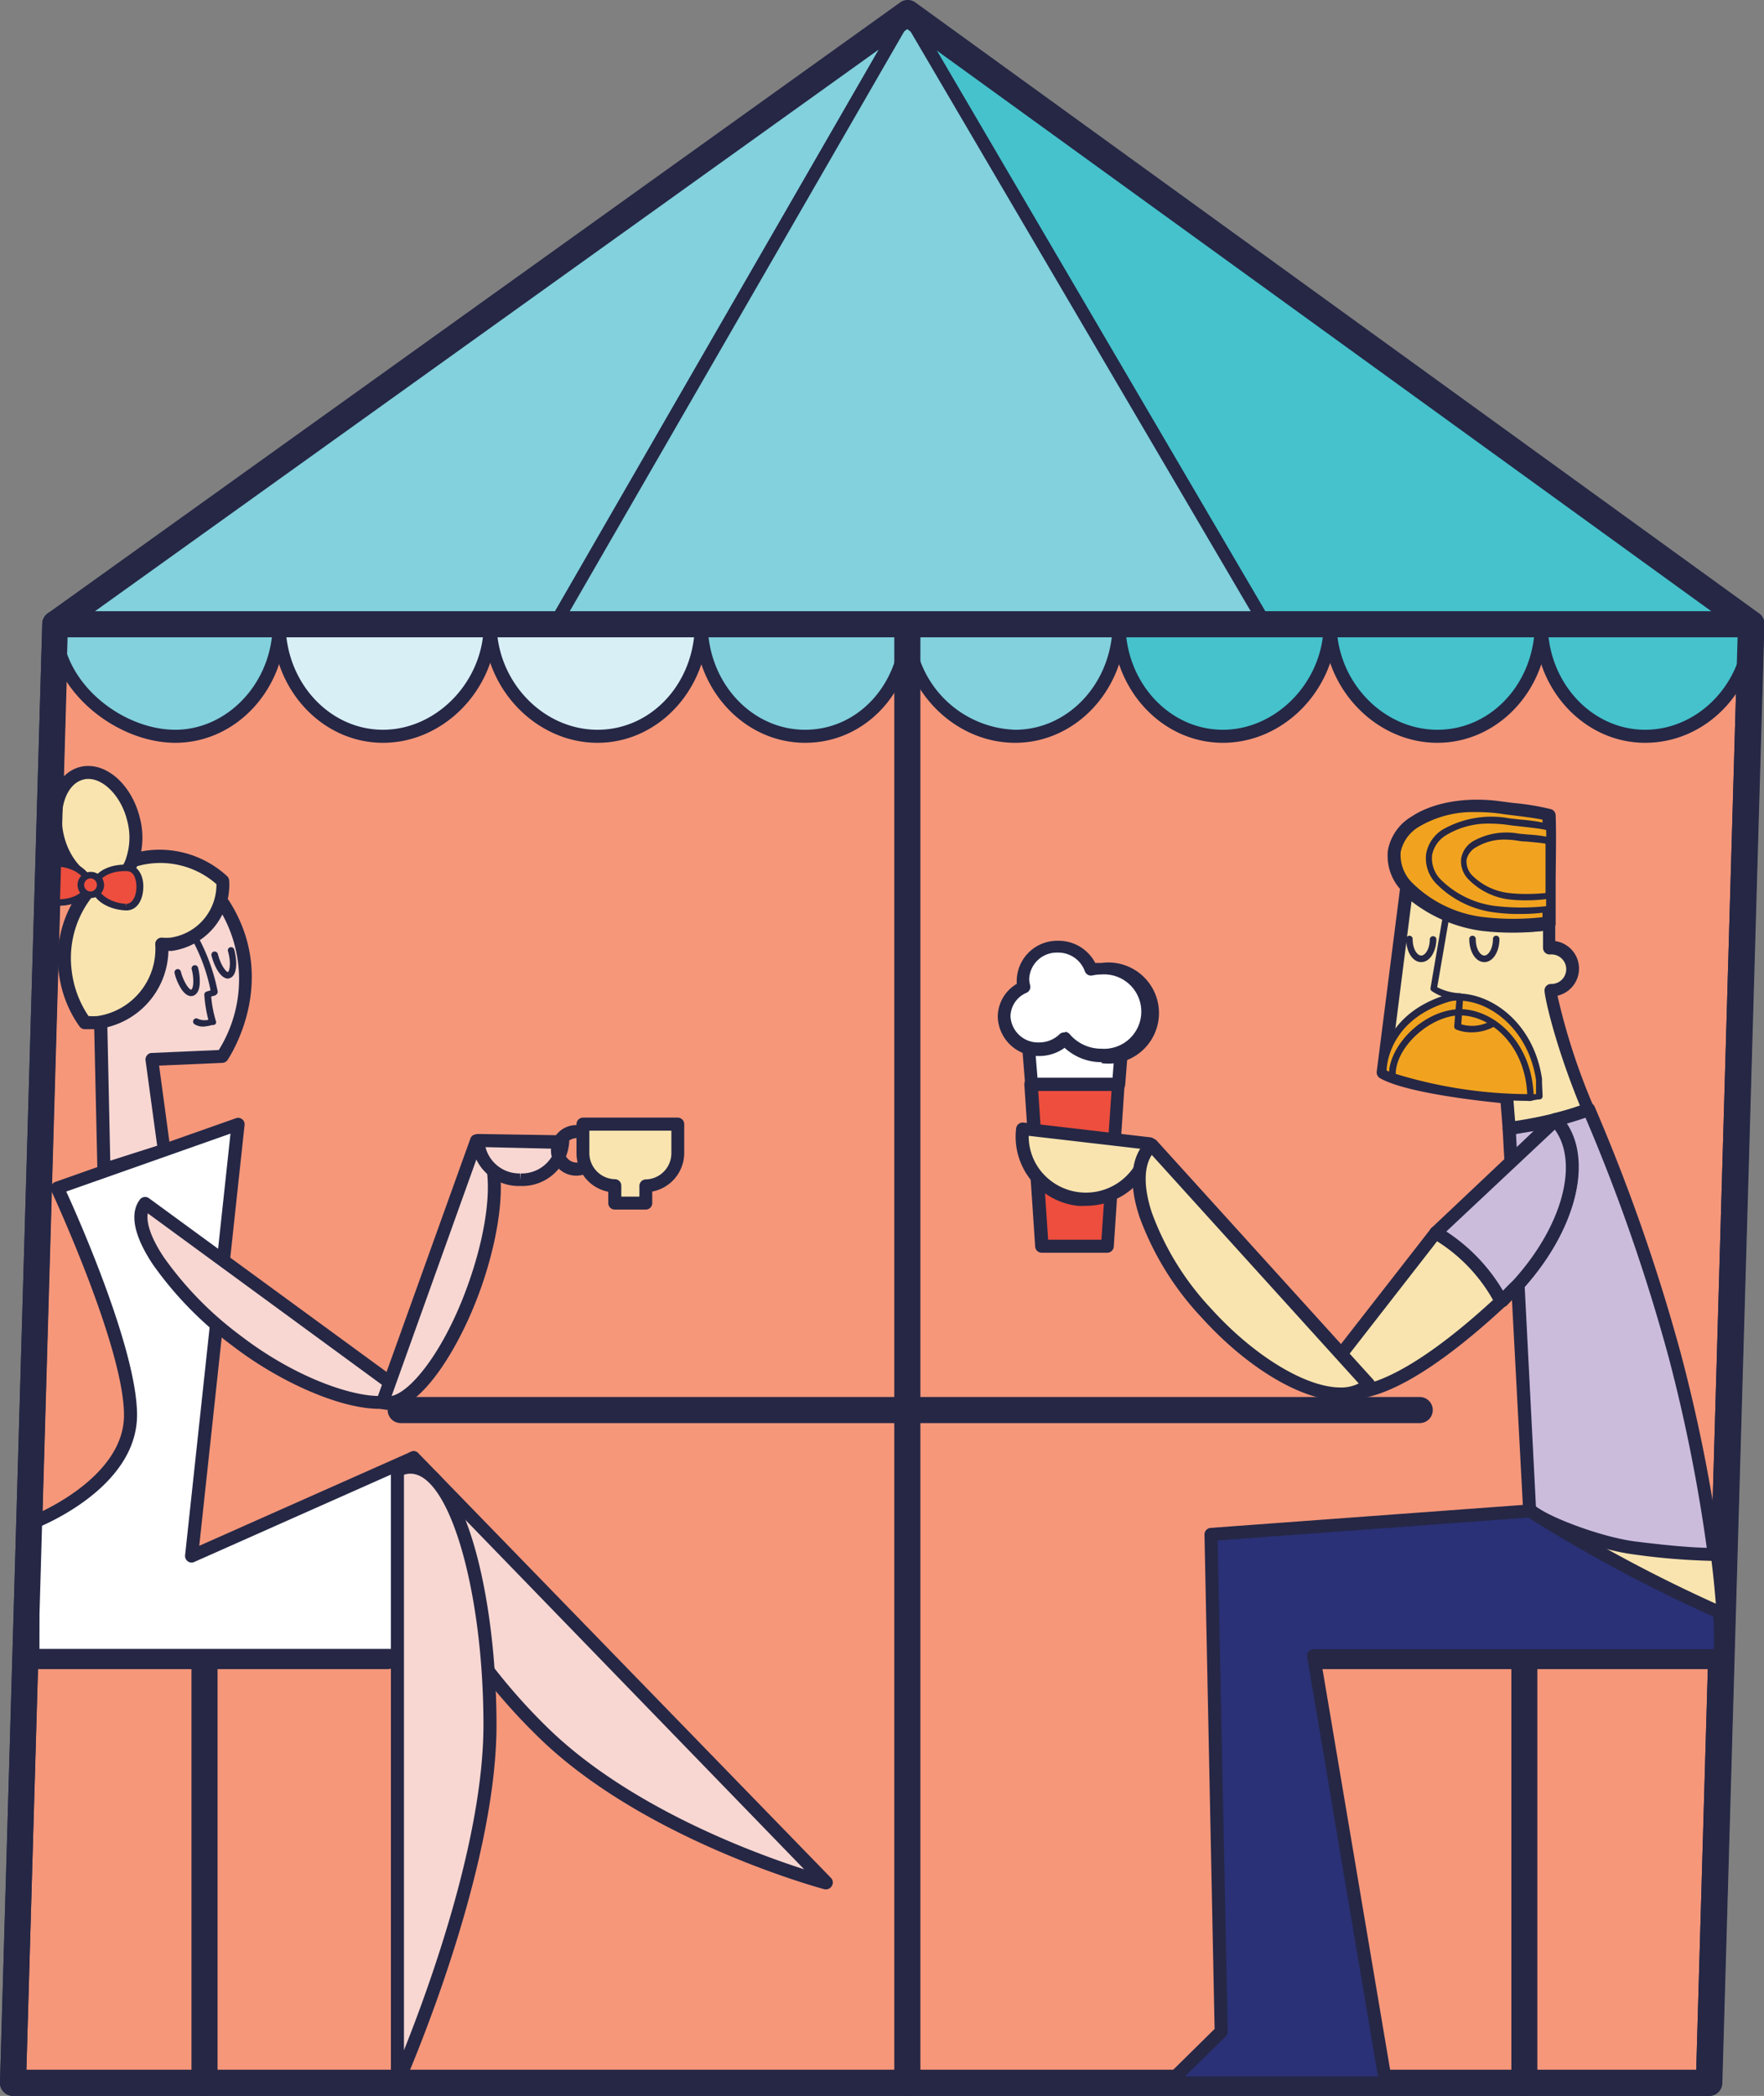 <?xml version="1.0" encoding="UTF-8"?> <svg xmlns="http://www.w3.org/2000/svg" viewBox="0 0 174.41 207.19"><rect x="0" y="0" width="174.41" height="207.19" fill="#808080" stroke="none"/> <defs> <style>.cls-1{fill:#f6977a;}.cls-2{fill:#252745;}.cls-3{fill:#45c2cc;}.cls-4{fill:#82d1dd;}.cls-5{fill:#d8eff6;}.cls-6{fill:#f8d7d2;}.cls-7{fill:#fff;}.cls-8{fill:#f9e4af;}.cls-9{fill:#ed4e3d;}.cls-10{fill:#ccbcdc;}.cls-11{fill:#f1a31f;}.cls-12{fill:#2a3176;}</style> </defs> <g id="Слой_2" data-name="Слой 2"> <g id="Layer_1" data-name="Layer 1"> <polygon class="cls-1" points="5.47 61.68 1.29 205.9 168.97 205.9 173.13 61.68 5.47 61.68"></polygon> <path class="cls-2" d="M169,207.19H1.29a1.27,1.27,0,0,1-.92-.39,1.27,1.27,0,0,1-.37-.94L4.18,61.64a1.29,1.29,0,0,1,1.29-1.25H173.13a1.29,1.29,0,0,1,.92.39,1.3,1.3,0,0,1,.36.94l-4.16,144.22A1.29,1.29,0,0,1,169,207.19ZM2.61,204.61h165.1L171.8,63H6.72Z"></path> <polygon class="cls-3" points="89.71 1.29 125.08 61.68 173.13 61.68 89.71 1.29"></polygon> <path class="cls-2" d="M173.13,62.32h-48a.65.65,0,0,1-.56-.32L89.15,1.61a.64.64,0,0,1,.94-.84L173.5,61.16a.64.64,0,0,1-.37,1.16ZM125.44,61h45.7L91.81,3.61Z"></path> <polygon class="cls-4" points="5.47 61.68 54.91 61.68 89.71 1.29 5.47 61.68"></polygon> <path class="cls-2" d="M54.91,62.32H5.47a.66.66,0,0,1-.62-.44.67.67,0,0,1,.24-.73L89.33.76a.66.66,0,0,1,.81.05.65.65,0,0,1,.13.8L55.47,62A.63.63,0,0,1,54.91,62.32ZM7.47,61H54.54L87.66,3.55Z"></path> <polygon class="cls-4" points="54.91 61.68 125.08 61.68 89.71 1.29 54.91 61.68"></polygon> <path class="cls-2" d="M125.08,62.32H54.91a.62.62,0,0,1-.55-.32.61.61,0,0,1,0-.64L89.15,1a.54.54,0,0,1,.56-.33.62.62,0,0,1,.55.32l35.37,60.39a.63.63,0,0,1,0,.65A.62.62,0,0,1,125.08,62.32ZM56,61H124L89.71,2.57Z"></path> <path class="cls-4" d="M5.47,61.68c0,.15,0-.16,0,0,0,6,6.06,11.11,11.86,11.11S27.6,67.71,27.6,61.68H5.47Z"></path> <path class="cls-2" d="M17.33,73.43c-5.77,0-12.47-5.1-12.51-11.69a.78.78,0,0,1,.09-.43A.65.65,0,0,1,5.69,61H27.38a.61.61,0,0,1,.72.25.64.64,0,0,1,.14.36s0,0,0,.07,0,0,0,.07C28.19,68.21,23.32,73.43,17.33,73.43ZM6.13,62.32c.42,5.58,6.2,9.82,11.2,9.82s9.3-4.35,9.61-9.82Z"></path> <path class="cls-5" d="M27.6,61.68c0,.15,0-.16,0,0,0,6,4.47,11.11,10.27,11.11s10.6-5.08,10.6-11.11c0-.16,0,.15,0,0Z"></path> <path class="cls-2" d="M37.87,73.43c-6,0-10.89-5.24-10.92-11.69a.88.88,0,0,1,.09-.43.65.65,0,0,1,.78-.28H48.26a.62.62,0,0,1,.72.25.63.63,0,0,1,.13.36.17.17,0,0,1,0,.07.2.2,0,0,1,0,.07C49.06,68.1,43.93,73.43,37.87,73.43ZM28.26,62.32c.31,5.47,4.5,9.82,9.61,9.82s9.61-4.43,9.94-9.82Z"></path> <path class="cls-5" d="M48.47,61.68c0,.15,0-.16,0,0,0,6,4.81,11.11,10.6,11.11s10.27-5.08,10.27-11.11c0-.16,0,.15,0,0Z"></path> <path class="cls-2" d="M59.08,73.43c-6.08,0-11.22-5.35-11.25-11.69a.87.87,0,0,1,.08-.43.65.65,0,0,1,.78-.28H69.13a.62.62,0,0,1,.72.25.64.64,0,0,1,.14.36v.14C69.94,68.21,65.06,73.43,59.08,73.43ZM49.13,62.32c.33,5.39,4.75,9.82,9.95,9.82s9.3-4.35,9.6-9.82Z"></path> <path class="cls-4" d="M69.34,61.68h0c0,6,4.48,11.11,10.27,11.11s10.1-5.08,10.1-11.11H69.34Z"></path> <path class="cls-2" d="M79.61,73.43c-6,0-10.88-5.24-10.91-11.69a.78.78,0,0,1,.09-.43.65.65,0,0,1,.78-.28H89.49a.61.61,0,0,1,.72.25.64.64,0,0,1,.14.36v.14C90.31,68.32,85.61,73.43,79.61,73.43ZM70,62.32c.3,5.47,4.49,9.82,9.6,9.82s9.15-4.26,9.44-9.82Z"></path> <path class="cls-4" d="M89.71,61.68c0,.15,0-.16,0,0,0,6,4.87,11.11,10.66,11.11s10.27-5.08,10.27-11.11c0-.16,0,.15,0,0Z"></path> <path class="cls-2" d="M100.37,73.43c-6.11,0-11.27-5.35-11.31-11.69a.88.88,0,0,1,.09-.43.65.65,0,0,1,.78-.28h20.5a.62.62,0,0,1,.72.25.64.64,0,0,1,.14.36v.14C111.24,68.21,106.36,73.43,100.37,73.43Zm-10-11.11a10.37,10.37,0,0,0,10,9.82c5.11,0,9.3-4.35,9.61-9.82Z"></path> <path class="cls-3" d="M110.64,61.68h0c0,6,4.48,11.11,10.27,11.11s10.61-5.08,10.61-11.11H110.64Z"></path> <path class="cls-2" d="M120.91,73.43c-6,0-10.88-5.24-10.91-11.69a.87.87,0,0,1,.08-.43.67.67,0,0,1,.79-.28H131.3a.62.62,0,0,1,.72.25.64.64,0,0,1,.14.36v.14C132.11,68.1,127,73.43,120.91,73.43ZM111.3,62.32c.31,5.47,4.5,9.82,9.61,9.82s9.61-4.43,9.94-9.82Z"></path> <path class="cls-3" d="M131.52,61.68c0,.15,0-.16,0,0,0,6,4.8,11.11,10.6,11.11s10.27-5.08,10.27-11.11H131.52Z"></path> <path class="cls-2" d="M142.12,73.43c-6.08,0-11.22-5.35-11.25-11.69a.78.78,0,0,1,.09-.43.65.65,0,0,1,.78-.28h20.43a.61.61,0,0,1,.72.25.64.64,0,0,1,.14.36v.14C153,68.21,148.11,73.43,142.12,73.43Zm-9.94-11.11c.33,5.39,4.75,9.82,9.94,9.82s9.3-4.35,9.61-9.82Z"></path> <path class="cls-3" d="M152.39,61.68c0,.15,0-.16,0,0,0,6,4.47,11.11,10.27,11.11s10.47-5.08,10.47-11.11H152.39Z"></path> <path class="cls-2" d="M162.66,73.43c-6,0-10.89-5.24-10.92-11.69a.78.78,0,0,1,.09-.43.65.65,0,0,1,.78-.28h20.3a.62.62,0,0,1,.72.25.64.64,0,0,1,.14.36v.14C173.72,68.21,168.75,73.43,162.66,73.43Zm-9.61-11.11c.31,5.47,4.5,9.82,9.61,9.82s9.49-4.35,9.8-9.82Z"></path> <path class="cls-2" d="M38.3,165H2.81a1.29,1.29,0,0,1,0-2.58H38.3a1.29,1.29,0,1,1,0,2.58Z"></path> <path class="cls-2" d="M20.22,207.19a1.29,1.29,0,0,1-1.29-1.29V163.67a1.29,1.29,0,0,1,2.58,0V205.9A1.29,1.29,0,0,1,20.22,207.19Z"></path> <path class="cls-6" d="M9.67,87.71l.61,27.91,6-1.91-1.22-9,7-.3s5-7.25.21-14.93C19.93,85.88,9.67,87.71,9.67,87.71Z"></path> <path class="cls-2" d="M10.28,116.26a.66.66,0,0,1-.38-.12.68.68,0,0,1-.27-.51L9,87.72a.65.65,0,0,1,.53-.65,35.25,35.25,0,0,1,5.56-.47c4,0,6.56.86,7.63,2.56,5,8-.18,15.56-.23,15.64a.67.67,0,0,1-.5.27l-6.26.27,1.12,8.28a.63.63,0,0,1-.44.7l-6,1.91A.63.63,0,0,1,10.28,116.26Zm.05-28,.57,26.48,4.64-1.48-1.15-8.44a.64.64,0,0,1,.15-.5.59.59,0,0,1,.46-.23l6.63-.29a13.21,13.21,0,0,0,0-14c-.81-1.28-3.07-2-6.54-2A34.62,34.62,0,0,0,10.33,88.26Z"></path> <path class="cls-7" d="M5.67,117.42l17.86-6.3-4.6,42.7,21.71-9.64v19.49H3.26V150.5s9.64-3.7,9.64-10.63S5.67,117.42,5.67,117.42Z"></path> <path class="cls-2" d="M40.64,164.32H3.26a.65.65,0,0,1-.65-.65V150.5a.66.66,0,0,1,.41-.6c.1,0,9.24-3.63,9.24-10,0-6.72-7.11-22-7.18-22.18a.67.67,0,0,1,0-.52.64.64,0,0,1,.38-.36l17.87-6.3a.64.64,0,0,1,.85.68l-4.48,41.59,20.69-9.19a.63.63,0,0,1,.61,0,.65.65,0,0,1,.29.54v19.49A.65.65,0,0,1,40.64,164.32ZM3.9,163H40V145.17l-20.8,9.24a.64.64,0,0,1-.64-.07.66.66,0,0,1-.26-.59l4.49-41.69L6.55,117.79c1.38,3,7,15.81,7,22.08,0,6.52-7.73,10.24-9.65,11.07Z"></path> <path class="cls-6" d="M53.39,171c10.48,10.48,28.31,15.18,28.31,15.18l-40.81-42C37.32,147.66,42.91,160.47,53.39,171Z"></path> <path class="cls-2" d="M81.7,186.77l-.16,0c-.19-.05-18.12-4.86-28.6-15.34A58.84,58.84,0,0,1,41.29,155.2c-2.51-5.5-2.81-9.61-.85-11.57a.72.72,0,0,1,.46-.19.61.61,0,0,1,.45.2l40.81,42a.65.65,0,0,1,.1.77A.66.66,0,0,1,81.7,186.77ZM41,145.07c-1,1.76-.47,5.25,1.51,9.59A57.54,57.54,0,0,0,53.85,170.5c8,8,20.49,12.63,25.66,14.29Z"></path> <path class="cls-6" d="M48.45,170.53c0-14.82-4.1-27.74-9.16-25.17V205.9S48.45,185.35,48.45,170.53Z"></path> <path class="cls-2" d="M39.29,206.55l-.13,0a.63.63,0,0,1-.51-.63V145.36a.65.65,0,0,1,.35-.57,3.4,3.4,0,0,1,1.58-.4c5.33,0,8.51,13.29,8.51,26.14,0,14.78-9.11,35.43-9.21,35.63A.63.63,0,0,1,39.29,206.55Zm.65-60.76v56.89c2.48-6.21,7.86-20.94,7.86-32.15,0-13.24-3.37-24.85-7.22-24.85A1.84,1.84,0,0,0,39.94,145.79Z"></path> <path class="cls-6" d="M23.35,132.51C30.09,137.7,38.27,140,40,137.74L14.35,119C12.58,121.25,16.61,127.32,23.35,132.51Z"></path> <path class="cls-2" d="M37.49,139.27h0c-3.78,0-9.75-2.57-14.53-6.25a35.52,35.52,0,0,1-7.83-8c-1.9-2.85-2.34-5.08-1.29-6.45a.65.65,0,0,1,.89-.12l25.69,18.78a.65.65,0,0,1,.26.43.67.67,0,0,1-.13.49A3.67,3.67,0,0,1,37.49,139.27ZM14.61,119.94c-.17,1,.38,2.54,1.59,4.35A34.37,34.37,0,0,0,23.74,132c5.34,4.11,10.87,6,13.75,6a4,4,0,0,0,1.47-.23Z"></path> <path class="cls-6" d="M46.88,127.28c2.56-7.14,2.67-13.64.23-14.51l-9.29,25.86C40.26,139.5,44.31,134.42,46.88,127.28Z"></path> <path class="cls-2" d="M38.4,139.37h0a2.35,2.35,0,0,1-.79-.14.64.64,0,0,1-.39-.82l9.29-25.86a.59.59,0,0,1,.33-.36.64.64,0,0,1,.49,0c3.26,1.17,2.51,8.78.15,15.34C45.37,133.4,41.57,139.37,38.4,139.37Zm9-25.59L38.72,138c1.94-.42,5.24-4.53,7.55-11S48.7,115.33,47.43,113.78Z"></path> <path class="cls-6" d="M51.4,116.6a4,4,0,0,0,4.24-3.72l-8.36-.14A4,4,0,0,0,51.4,116.6Z"></path> <path class="cls-2" d="M51.47,117.24h-.08a4.65,4.65,0,0,1-4.76-4.51.65.65,0,0,1,.66-.63l8.36.13a.69.69,0,0,1,.45.2.65.65,0,0,1,.18.46A4.65,4.65,0,0,1,51.47,117.24ZM48,113.4A3.46,3.46,0,0,0,51.41,116l.06.65V116a3.48,3.48,0,0,0,3.44-2.44Z"></path> <path class="cls-8" d="M57.63,111.15V114a3.21,3.21,0,0,0,3.15,3.21v1.7h3.09v-1.7A3.21,3.21,0,0,0,67,114v-2.87Z"></path> <path class="cls-2" d="M63.87,119.57H60.78a.64.64,0,0,1-.64-.64v-1.12A3.89,3.89,0,0,1,57,114v-2.87a.65.65,0,0,1,.65-.65H67a.65.65,0,0,1,.65.65V114a3.89,3.89,0,0,1-3.16,3.79v1.12A.64.64,0,0,1,63.87,119.57Zm-2.44-1.28h1.79v-1.06a.64.64,0,0,1,.63-.64A2.59,2.59,0,0,0,66.38,114v-2.23H58.27V114a2.59,2.59,0,0,0,2.53,2.57.64.64,0,0,1,.63.64Z"></path> <path class="cls-2" d="M57,116.22a2.5,2.5,0,0,1-.05-5,.65.65,0,0,1,.66.64.65.65,0,0,1-.64.65,1.22,1.22,0,0,0-1.18,1.21,1.24,1.24,0,0,0,1.44,1.19.64.64,0,0,1,.75.51.63.63,0,0,1-.51.75A2.5,2.5,0,0,1,57,116.22Z"></path> <path class="cls-2" d="M18.9,98.47c-.25,0-.58-.14-.94-.65a5.17,5.17,0,0,1-.7-1.62.33.33,0,0,1,.23-.39.32.32,0,0,1,.39.23,4.74,4.74,0,0,0,.61,1.41c.22.31.37.4.42.38s.14-.12.19-.53a4.51,4.51,0,0,0-.16-1.53.33.33,0,0,1,.63-.16,5.26,5.26,0,0,1,.17,1.75c-.09.78-.41,1-.67,1.09Z"></path> <path class="cls-2" d="M22.55,96.74c-.72,0-1.34-1.14-1.64-2.27a.33.33,0,0,1,.23-.4.34.34,0,0,1,.4.23c.32,1.27.89,1.83,1,1.79s.36-.8,0-2.06a.31.31,0,0,1,.23-.39.33.33,0,0,1,.39.23c.32,1.22.3,2.64-.5,2.84A.47.47,0,0,1,22.55,96.74Z"></path> <path class="cls-8" d="M14.86,84.7a8.93,8.93,0,0,0-4,1.48,2.06,2.06,0,0,0-.32-.07,3,3,0,0,0-.06.32,10.36,10.36,0,0,0-4,9.5,10.89,10.89,0,0,0,2,5.13,6.67,6.67,0,0,0,1.34,0A7.31,7.31,0,0,0,16,93.31a4.82,4.82,0,0,0,.93,0A6,6,0,0,0,22,87.09,9.22,9.22,0,0,0,14.86,84.7Z"></path> <path class="cls-2" d="M9.09,101.74c-.25,0-.5,0-.75,0a.66.66,0,0,1-.47-.26A11.47,11.47,0,0,1,5.8,96a11.06,11.06,0,0,1,4.06-9.93.76.76,0,0,1,.28-.45.68.68,0,0,1,.53-.14h0a9.64,9.64,0,0,1,4.09-1.43,9.86,9.86,0,0,1,7.68,2.55.65.65,0,0,1,.22.47A6.6,6.6,0,0,1,17,94l-.35,0A7.94,7.94,0,0,1,9.8,101.7,5.74,5.74,0,0,1,9.09,101.74Zm-.34-1.3a5.56,5.56,0,0,0,.91,0,6.72,6.72,0,0,0,5.69-7.09.63.63,0,0,1,.19-.48.64.64,0,0,1,.49-.18,4.49,4.49,0,0,0,.82,0,5.29,5.29,0,0,0,4.55-5.29,8.4,8.4,0,0,0-10.22-.67.62.62,0,0,1-.22.1.53.53,0,0,1-.13.13,9.76,9.76,0,0,0-3.75,8.92A10.12,10.12,0,0,0,8.75,100.44Z"></path> <ellipse class="cls-8" cx="9.45" cy="81.93" rx="3.85" ry="5.62" transform="translate(-19.85 4.84) rotate(-14.23)"></ellipse> <path class="cls-2" d="M10.17,88.1C8,88.1,5.84,86,5.09,83c-.85-3.35.42-6.57,2.82-7.18a3.29,3.29,0,0,1,.82-.1c2.2,0,4.34,2.13,5.08,5.06a7.72,7.72,0,0,1-.14,4.51A4,4,0,0,1,11,88,3.23,3.23,0,0,1,10.17,88.1ZM8.73,77a1.68,1.68,0,0,0-.5.07c-1.69.42-2.55,3-1.89,5.61s2.65,4.46,4.33,4a2.75,2.75,0,0,0,1.8-1.86,6.42,6.42,0,0,0,.09-3.75C12,78.8,10.32,77,8.73,77Z"></path> <path class="cls-9" d="M8.73,87.46c-.07,1.08-1.53,1.86-3.27,1.75s-1.5-4,.23-3.87S8.79,86.39,8.73,87.46Z"></path> <path class="cls-2" d="M5.77,89.54H5.44c-.92-.06-1.53-1-1.49-2.25S4.57,85,5.63,85h.08c2,.11,3.41,1.2,3.34,2.46S7.57,89.54,5.77,89.54Zm-.1-3.88c-.68,0-1.06.85-1.08,1.64s.25,1.55.89,1.59c1.54.1,2.87-.57,2.93-1.44s-1.2-1.7-2.73-1.79Z"></path> <path class="cls-9" d="M9.39,87.5c.06-1.07,1.52-1.85,3.26-1.74s1.51,4-.23,3.87S9.32,88.58,9.39,87.5Z"></path> <path class="cls-2" d="M12.49,90H12.4c-1.94-.11-3.41-1.2-3.33-2.46s1.67-2.17,3.6-2.06c.92.06,1.54,1,1.5,2.26S13.55,90,12.49,90Zm-.15-3.89c-1.42,0-2.58.64-2.63,1.45s1.2,1.7,2.73,1.79l.05.32v-.32c.64,0,1-.85,1-1.64s-.24-1.55-.89-1.59Z"></path> <circle class="cls-9" cx="9" cy="87.48" r="0.97"></circle> <path class="cls-2" d="M9,88.77H8.92A1.29,1.29,0,0,1,9,86.19a1.31,1.31,0,0,1,1.29,1.37A1.29,1.29,0,0,1,9,88.77Zm0-1.94a.66.66,0,0,0-.68.61.65.65,0,0,0,.61.69l0,.32v-.32a.65.65,0,0,0,0-1.3Z"></path> <path class="cls-2" d="M20.16,101.48a1.56,1.56,0,0,1-.93-.23.31.31,0,0,1-.08-.44.32.32,0,0,1,.45-.08,1.64,1.64,0,0,0,1,.08,13.45,13.45,0,0,1-.4-2.46.32.32,0,0,1,.23-.33l.39-.12a17.92,17.92,0,0,0-1.65-4.69.32.32,0,0,1,.56-.32,19,19,0,0,1,1.77,5,.43.43,0,0,1,0,.29.45.45,0,0,1-.29.24l-.33.09a11.86,11.86,0,0,0,.46,2.41.3.3,0,0,1,0,.26.33.33,0,0,1-.21.15l-.16,0A4.4,4.4,0,0,1,20.16,101.48Z"></path> <line class="cls-8" x1="39.62" y1="139.39" x2="140.37" y2="139.39"></line> <path class="cls-2" d="M140.37,140.68H39.62a1.29,1.29,0,0,1,0-2.58H140.37a1.29,1.29,0,0,1,0,2.58Z"></path> <line class="cls-8" x1="89.71" y1="205.9" x2="89.71" y2="62.42"></line> <path class="cls-2" d="M89.71,207.19a1.29,1.29,0,0,1-1.29-1.29V62.42a1.29,1.29,0,0,1,2.58,0V205.9A1.29,1.29,0,0,1,89.71,207.19Z"></path> <path class="cls-2" d="M169,207.19H1.29a1.27,1.27,0,0,1-.92-.39,1.27,1.27,0,0,1-.37-.94L4.18,61.64a1.31,1.31,0,0,1,.53-1L89,.24a1.28,1.28,0,0,1,1.5,0l83.42,60.39a1.24,1.24,0,0,1,.53,1.08l-4.16,144.22A1.29,1.29,0,0,1,169,207.19ZM2.61,204.61h165.1l4.11-142.29L89.7,2.88l-83,59.47Z"></path> <path class="cls-8" d="M153.76,110.69h0a27.46,27.46,0,0,0,3.31-1,54,54,0,0,1-3.73-11.78h.09a2.11,2.11,0,1,0,0-4.22l-.21,0c0-.92,0-1.54,0-1.68s0-.34,0-.8a24.23,24.23,0,0,1-6.5.08,12.62,12.62,0,0,1-7.57-3.65L136.76,106c2.83,1.59,12.21,2.43,12.21,2.43l.24,3.1a43,43,0,0,0,4.55-.85Z"></path> <path class="cls-2" d="M149.21,112.19a.63.63,0,0,1-.4-.14.61.61,0,0,1-.24-.45l-.2-2.56c-2.08-.21-9.38-1-11.93-2.46a.67.67,0,0,1-.32-.65l2.34-18.36a.63.63,0,0,1,.45-.53.65.65,0,0,1,.67.19,12,12,0,0,0,7.18,3.45A25.22,25.22,0,0,0,153,90.6a.6.6,0,0,1,.52.13.65.65,0,0,1,.25.48c0,.47,0,.77,0,.82s0,.48,0,1a2.75,2.75,0,0,1,.22,5.4,63.47,63.47,0,0,0,3.59,11,.62.62,0,0,1,0,.5.63.63,0,0,1-.36.34,26.32,26.32,0,0,1-3.38,1h0a42.42,42.42,0,0,1-4.62.87Zm-11.75-6.54c3.06,1.39,11.48,2.15,11.56,2.16a.65.65,0,0,1,.59.59l.19,2.42c1.21-.18,2.55-.44,3.76-.74l.09,0c.95-.24,1.82-.49,2.57-.76-2.57-6.29-3.56-11-3.51-11.47a.64.64,0,0,1,.66-.58h0a1.46,1.46,0,1,0,.05-2.92l-.14,0a.66.66,0,0,1-.5-.16.69.69,0,0,1-.22-.47c0-.92,0-1.54,0-1.69a.13.13,0,0,0,0,0,27,27,0,0,1-6,0,14.48,14.48,0,0,1-7-2.93Z"></path> <path class="cls-8" d="M169.48,153.66a51.71,51.71,0,0,1-7.81-.63,33.19,33.19,0,0,1-5.43-1.26,67,67,0,0,0,13.8,7.6C170,158.13,169.81,156.2,169.48,153.66Z"></path> <path class="cls-2" d="M170,159.69a.25.25,0,0,1-.12,0A67.36,67.36,0,0,1,156.05,152a.31.31,0,0,1-.1-.4.32.32,0,0,1,.39-.16,34.19,34.19,0,0,0,5.38,1.24,51.35,51.35,0,0,0,7.5.63h.26a.32.32,0,0,1,.32.28c.34,2.64.49,4.57.56,5.73a.31.31,0,0,1-.13.28A.33.33,0,0,1,170,159.69Zm-12-7.07a67.42,67.42,0,0,0,11.67,6.25c-.08-1.12-.22-2.76-.49-4.89a52.24,52.24,0,0,1-7.57-.63A35.44,35.44,0,0,1,158,152.62Z"></path> <path class="cls-8" d="M142,121.85l-11.4,14.62c3.53,3.74,11.5-1.91,17.89-7.84A17,17,0,0,0,142,121.85Z"></path> <path class="cls-2" d="M133.51,138.32h0a4.54,4.54,0,0,1-3.43-1.4.65.65,0,0,1,0-.84l11.4-14.63a.65.65,0,0,1,.83-.16,17.71,17.71,0,0,1,6.74,7,.63.63,0,0,1-.14.76C144.35,133.31,138,138.32,133.51,138.32Zm-2.08-1.92a3.36,3.36,0,0,0,2.08.63h0c3.12,0,8.12-3,14.12-8.53a16.32,16.32,0,0,0-5.53-5.81Z"></path> <path class="cls-6" d="M153.76,110.7h0Z"></path> <path class="cls-2" d="M153.77,111a.32.32,0,0,1-.29-.16.33.33,0,0,1,.06-.4h0a.32.32,0,0,1,.44,0,.31.31,0,0,1,.09.3.34.34,0,0,1-.21.24Z"></path> <path class="cls-10" d="M169.48,153.66a159.59,159.59,0,0,0-3.89-19.58,188.62,188.62,0,0,0-8.51-24.41,27.46,27.46,0,0,1-3.31,1c3.27,3.47,1.57,10.49-3.71,16.3l1.17,22.24c1.4,1.32,7,3.37,10.44,3.8A65.23,65.23,0,0,0,169.48,153.66Z"></path> <path class="cls-2" d="M169.3,154.3a65.91,65.91,0,0,1-7.71-.63c-3.54-.44-9.29-2.56-10.8-4a.62.62,0,0,1-.2-.44L149.41,127a.68.68,0,0,1,.17-.47c5.11-5.62,6.71-12.25,3.72-15.42a.64.64,0,0,1-.15-.62.62.62,0,0,1,.46-.44,25.6,25.6,0,0,0,3.23-1,.65.65,0,0,1,.83.36,183.89,183.89,0,0,1,8.54,24.49,160.21,160.21,0,0,1,3.91,19.66.64.64,0,0,1-.63.72Zm-17.44-5.38c1.5,1.15,6.59,3.06,9.89,3.47,3.14.39,5.33.58,7,.62A160.06,160.06,0,0,0,165,134.24a181.45,181.45,0,0,0-8.24-23.75c-.56.2-1.17.39-1.84.58,2.54,3.82.87,10.49-4.17,16.15Z"></path> <path class="cls-10" d="M153.76,110.7a43,43,0,0,1-4.55.85l.18,3.27Z"></path> <path class="cls-2" d="M149.39,115.46a.67.67,0,0,1-.24,0,.66.66,0,0,1-.4-.57l-.18-3.26a.65.65,0,0,1,.56-.68,40.12,40.12,0,0,0,4.47-.84.64.64,0,0,1,.6,1.09l-4.37,4.12A.62.62,0,0,1,149.39,115.46Zm.5-3.35.07,1.29,1.67-1.59C151,111.93,150.45,112,149.89,112.11Z"></path> <path class="cls-10" d="M153.77,110.69h0l-4.37,4.12-7.44,7a17,17,0,0,1,6.49,6.78l.17-.15c.51-.49,1-1,1.45-1.49C155.34,121.18,157,114.16,153.77,110.69Z"></path> <path class="cls-2" d="M148.45,129.24h-.1a.7.7,0,0,1-.49-.3,16.31,16.31,0,0,0-6.23-6.52.65.65,0,0,1-.13-1l11.81-11.15a.64.64,0,0,1,.29-.16.69.69,0,0,1,.64.18c3.45,3.67,1.86,11-3.71,17.17-.47.52-1,1-1.48,1.53a.52.52,0,0,0-.11.1A.81.81,0,0,1,148.45,129.24Zm-5.45-7.5a17.84,17.84,0,0,1,5.6,5.85c.35-.36.67-.69,1-1,4.86-5.34,6.54-11.6,4.13-14.92Z"></path> <path class="cls-2" d="M169.26,165H130.88a1.29,1.29,0,1,1,0-2.58h38.38a1.29,1.29,0,1,1,0,2.58Z"></path> <path class="cls-2" d="M150.72,207.19a1.29,1.29,0,0,1-1.29-1.29V163.67a1.29,1.29,0,1,1,2.57,0V205.9A1.28,1.28,0,0,1,150.72,207.19Z"></path> <path class="cls-11" d="M153.17,80.56a39.63,39.63,0,0,0-4.79-.74,12.4,12.4,0,0,0-8.47,1.39,4.34,4.34,0,0,0-2,2.91,4.4,4.4,0,0,0,1.24,3.54,12.62,12.62,0,0,0,7.57,3.65,24.23,24.23,0,0,0,6.5-.08C153.1,89.28,153.3,84.16,153.17,80.56Z"></path> <path class="cls-2" d="M149.61,92.13h0a21.78,21.78,0,0,1-3-.18,13.32,13.32,0,0,1-8-3.87,5,5,0,0,1-1.39-4,4.91,4.91,0,0,1,2.33-3.35c2.15-1.44,5.52-2,8.93-1.5l1.16.15a24.07,24.07,0,0,1,3.74.62.65.65,0,0,1,.43.58c.08,2.13,0,4.83,0,7,0,1.56,0,2.9,0,3.69a.64.64,0,0,1-.52.65A21.08,21.08,0,0,1,149.61,92.13ZM146,80.28a10.48,10.48,0,0,0-5.74,1.47,3.79,3.79,0,0,0-1.77,2.47,3.87,3.87,0,0,0,1.09,3,12,12,0,0,0,7.18,3.45,26.31,26.31,0,0,0,5.75,0c0-.82,0-1.94,0-3.19,0-2,.07-4.43,0-6.45-.78-.17-2.11-.33-3-.44-.48-.06-.91-.11-1.2-.16A16.26,16.26,0,0,0,146,80.28Z"></path> <path class="cls-11" d="M153.17,81.79c-.7-.24-3.16-.44-4-.56a9.35,9.35,0,0,0-6.38,1.06,3.23,3.23,0,0,0-1.54,2.19,3.28,3.28,0,0,0,.93,2.66,9.51,9.51,0,0,0,5.7,2.76,21.3,21.3,0,0,0,5.25-.07C153.11,88.36,153.27,84.51,153.17,81.79Z"></path> <path class="cls-2" d="M150.28,90.35a17.25,17.25,0,0,1-2.41-.14A9.79,9.79,0,0,1,142,87.35a3.61,3.61,0,0,1-1-2.92A3.56,3.56,0,0,1,142.65,82a9.76,9.76,0,0,1,6.61-1.1l1.07.12a18.83,18.83,0,0,1,2.94.45.32.32,0,0,1,.22.29c.06,1.6,0,3.63,0,5.26,0,1.17,0,2.18,0,2.78a.33.33,0,0,1-.26.33A18.16,18.16,0,0,1,150.28,90.35Zm-2.86-8.93A8.05,8.05,0,0,0,143,82.55a2.94,2.94,0,0,0-1.41,2,3,3,0,0,0,.86,2.4A9.29,9.29,0,0,0,148,89.58a22.66,22.66,0,0,0,4.87,0c0-.62,0-1.52,0-2.53,0-1.55.05-3.45,0-5-.57-.14-1.72-.26-2.59-.36-.45-.05-.85-.09-1.09-.13A13.12,13.12,0,0,0,147.42,81.42Z"></path> <path class="cls-11" d="M153.17,83.12c-.47-.17-2.59-.3-3.12-.38a6.37,6.37,0,0,0-4.3.71,2.22,2.22,0,0,0-1,1.48,2.26,2.26,0,0,0,.63,1.79,6.45,6.45,0,0,0,3.84,1.85,18.26,18.26,0,0,0,4,0C153.13,87.54,153.23,85,153.17,83.12Z"></path> <path class="cls-2" d="M151,89a14,14,0,0,1-1.83-.09,6.81,6.81,0,0,1-4-2,2.53,2.53,0,0,1-.7-2.05,2.48,2.48,0,0,1,1.17-1.7,6.71,6.71,0,0,1,4.52-.75l.95.09a13.25,13.25,0,0,1,2.23.3.31.31,0,0,1,.22.29c0,1.08,0,2.44,0,3.54,0,.78,0,1.46,0,1.87a.33.33,0,0,1-.26.32A14.89,14.89,0,0,1,151,89Zm-2.12-6a5.34,5.34,0,0,0-2.91.74A1.87,1.87,0,0,0,145,85a2,2,0,0,0,.55,1.53,6.14,6.14,0,0,0,3.65,1.75,14,14,0,0,0,1.73.09,18.12,18.12,0,0,0,1.88-.09c0-.41,0-1,0-1.61,0-1,0-2.25,0-3.27-.43-.08-1.28-.15-1.87-.21-.43,0-.8-.07-1-.1A7.63,7.63,0,0,0,148.84,83Z"></path> <path class="cls-11" d="M137.62,106.42c-.16-2.62,2.77-5.69,5.8-6.23a4.8,4.8,0,0,1,.85-.08c3.25,0,6.9,3.22,7,8.42.33,0,.65-.09,1-.15,0-.44,0-1-.06-1.67-.74-5.08-4.54-8.16-8-8.16a3.55,3.55,0,0,0-1,.09c-6.62,2-6.48,7.3-6.48,7.3C137,106.11,137.32,106.26,137.62,106.42Z"></path> <path class="cls-2" d="M151.25,108.85a.31.31,0,0,1-.21-.07.32.32,0,0,1-.11-.24c-.08-5-3.52-8.11-6.66-8.11a4.9,4.9,0,0,0-.8.07c-2.89.52-5.68,3.49-5.53,5.9a.31.31,0,0,1-.14.28.3.3,0,0,1-.33,0c-.3-.15-.61-.31-.9-.48a.3.3,0,0,1-.16-.27s-.07-5.61,6.71-7.62a3.67,3.67,0,0,1,1-.1c3.47,0,7.54,3,8.34,8.43,0,.7.05,1.27.06,1.71a.32.32,0,0,1-.26.33c-.33,0-.66.11-1,.15Zm-7-9.06c3.37,0,7,3.19,7.29,8.37l.33,0c0-.39,0-.86,0-1.39-.72-4.9-4.45-7.85-7.65-7.85h0a3,3,0,0,0-.88.08c-5.7,1.69-6.2,5.88-6.25,6.81l.25.13c.22-2.61,3-5.48,6.06-6A5.26,5.26,0,0,1,144.27,99.79Z"></path> <path class="cls-11" d="M144.33,100.09a6,6,0,0,0-.85.07c-3,.54-6,3.62-5.8,6.23a45.65,45.65,0,0,0,13.64,2.12C151.23,103.31,147.59,100.09,144.33,100.09Z"></path> <path class="cls-2" d="M151.31,108.83h0a45.79,45.79,0,0,1-13.73-2.13.34.34,0,0,1-.22-.29c-.17-2.73,2.84-6,6.07-6.56a5.16,5.16,0,0,1,.9-.09c3.45,0,7.22,3.35,7.31,8.75a.34.34,0,0,1-.1.23A.32.32,0,0,1,151.31,108.83ZM138,106.16a45.36,45.36,0,0,0,13,2c-.22-4.82-3.58-7.78-6.65-7.78a5,5,0,0,0-.8.07C140.73,101,138,103.8,138,106.16Z"></path> <path class="cls-2" d="M146.76,95.11c-.84,0-1.49-1-1.49-2.29a.32.32,0,0,1,.64,0c0,1,.45,1.64.85,1.64s.85-.67.85-1.64a.32.32,0,0,1,.64,0C148.25,94.1,147.6,95.11,146.76,95.11Z"></path> <path class="cls-2" d="M140.52,95.11c-.83,0-1.49-1-1.49-2.29a.33.33,0,0,1,.32-.32.32.32,0,0,1,.32.32c0,1,.45,1.64.85,1.64s.85-.67.85-1.64a.33.33,0,0,1,.65,0C142,94.1,141.36,95.11,140.52,95.11Z"></path> <path class="cls-2" d="M145.49,102.05a3.94,3.94,0,0,1-1.52-.28.32.32,0,0,1-.19-.31L144,98.8a4.85,4.85,0,0,1-2.47-.85.31.31,0,0,1-.09-.29l1.27-7.43a.32.32,0,0,1,.38-.26.32.32,0,0,1,.26.37l-1.25,7.25a5.48,5.48,0,0,0,2.27.6.29.29,0,0,1,.22.11.29.29,0,0,1,.08.23l-.19,2.73a3.82,3.82,0,0,0,2.86-.3.32.32,0,0,1,.43.14.33.33,0,0,1-.14.44A4.62,4.62,0,0,1,145.49,102.05Z"></path> <polygon class="cls-9" points="103.03 123.2 109.5 123.2 110.58 107.18 101.95 107.18 103.03 123.2"></polygon> <path class="cls-2" d="M109.5,123.84H103a.65.65,0,0,1-.65-.6l-1.07-16a.62.62,0,0,1,.17-.48.63.63,0,0,1,.47-.2h8.63a.63.63,0,0,1,.47.2.62.62,0,0,1,.17.48l-1.07,16A.65.65,0,0,1,109.5,123.84Zm-5.87-1.29h5.27l1-14.72h-7.25Z"></path> <polygon class="cls-7" points="101.56 102.29 101.95 107.18 110.58 107.18 110.97 102.29 101.56 102.29"></polygon> <path class="cls-2" d="M110.58,107.83H102a.64.64,0,0,1-.64-.6l-.39-4.89a.64.64,0,0,1,.16-.49.67.67,0,0,1,.48-.2H111a.67.67,0,0,1,.48.2.64.64,0,0,1,.16.49l-.39,4.89A.64.64,0,0,1,110.58,107.83Zm-8-1.29H110l.28-3.61h-8Z"></path> <path class="cls-7" d="M108.92,95.76a4.9,4.9,0,0,0-1,.11,3.43,3.43,0,0,0-3.29-2.27,3.36,3.36,0,0,0-3.47,3.23,3,3,0,0,0,.12.8,3.21,3.21,0,0,0-2,2.9,3.35,3.35,0,0,0,3.46,3.23,3.55,3.55,0,0,0,2.54-1,4.73,4.73,0,0,0,3.62,1.66,4.32,4.32,0,1,0,0-8.62Z"></path> <path class="cls-2" d="M108.92,105a5.36,5.36,0,0,1-3.66-1.42,4.24,4.24,0,0,1-2.5.81,4,4,0,0,1-4.11-3.88,3.8,3.8,0,0,1,1.88-3.25,3.4,3.4,0,0,1,0-.45A4,4,0,0,1,104.61,93a4.09,4.09,0,0,1,3.68,2.19c.22,0,.43,0,.63,0a5,5,0,1,1,0,9.91Zm-3.62-3h0a.63.63,0,0,1,.46.23,4.09,4.09,0,0,0,3.13,1.44,3.68,3.68,0,1,0,0-7.34,4.11,4.11,0,0,0-.89.1.65.65,0,0,1-.74-.42,2.79,2.79,0,0,0-2.68-1.84,2.72,2.72,0,0,0-2.82,2.59,2.58,2.58,0,0,0,.09.63.64.64,0,0,1-.35.75,2.57,2.57,0,0,0-1.59,2.32,2.72,2.72,0,0,0,2.82,2.59,2.89,2.89,0,0,0,2.08-.86A.66.66,0,0,1,105.3,102.07Z"></path> <path class="cls-8" d="M106.63,118.51a6.25,6.25,0,0,1-5.52-7L113.67,113A6.34,6.34,0,0,1,106.63,118.51Z"></path> <path class="cls-2" d="M107.37,119.2a7.67,7.67,0,0,1-.82,0,6.93,6.93,0,0,1-4.66-2.6,6.81,6.81,0,0,1-1.42-5.07.66.66,0,0,1,.72-.56l12.55,1.46a.65.65,0,0,1,.57.72A7,7,0,0,1,107.37,119.2Zm-5.66-6.92a5.51,5.51,0,0,0,1.19,3.47,5.71,5.71,0,0,0,10-2.17Z"></path> <path class="cls-8" d="M119.29,129.83c5.92,6.53,13.09,9.68,16,7L113.87,113.2C110.94,115.85,113.37,123.29,119.29,129.83Z"></path> <path class="cls-2" d="M132.54,138.45h0c-3.83,0-9.22-3.22-13.72-8.19a29,29,0,0,1-6.17-10c-1.11-3.39-.83-6.07.78-7.53a.66.66,0,0,1,.91,0l21.44,23.66a.67.67,0,0,1,.16.47.58.58,0,0,1-.21.44A4.6,4.6,0,0,1,132.54,138.45Zm-18.66-24.28c-.8,1.2-.81,3.22,0,5.69a27.72,27.72,0,0,0,5.89,9.53c4.21,4.65,9.34,7.77,12.77,7.77h0a3.83,3.83,0,0,0,1.8-.4Z"></path> <path class="cls-12" d="M119.74,151.68l1,49.15-5.14,5.07H137l-7.09-42.23h40.22s0-3.16-.07-4.3a145.21,145.21,0,0,1-18.76-10Z"></path> <path class="cls-2" d="M137,206.55h-21.4a.65.65,0,0,1-.45-1.11l4.94-4.87-1-48.87a.66.66,0,0,1,.6-.66l31.54-2.32a.63.63,0,0,1,.4.1,145.41,145.41,0,0,0,18.66,10,.62.62,0,0,1,.39.55c.06,1,.07,3.46.07,4.16a.57.57,0,0,1,0,.18.65.65,0,0,1-.64.65H130.65l7,41.47a.67.67,0,0,1-.14.53A.65.65,0,0,1,137,206.55Zm-19.83-1.29h19.07l-7-41.48a.64.64,0,0,1,.14-.52.66.66,0,0,1,.5-.23h39.58c0-.84,0-2.32-.05-3.22a147.3,147.3,0,0,1-18.3-9.79l-30.72,2.26,1,48.54a.64.64,0,0,1-.19.47Z"></path> <path class="cls-2" d="M173.13,63H5.47a1.29,1.29,0,0,1,0-2.58H173.13a1.29,1.29,0,0,1,0,2.58Z"></path> </g> </g> </svg> 